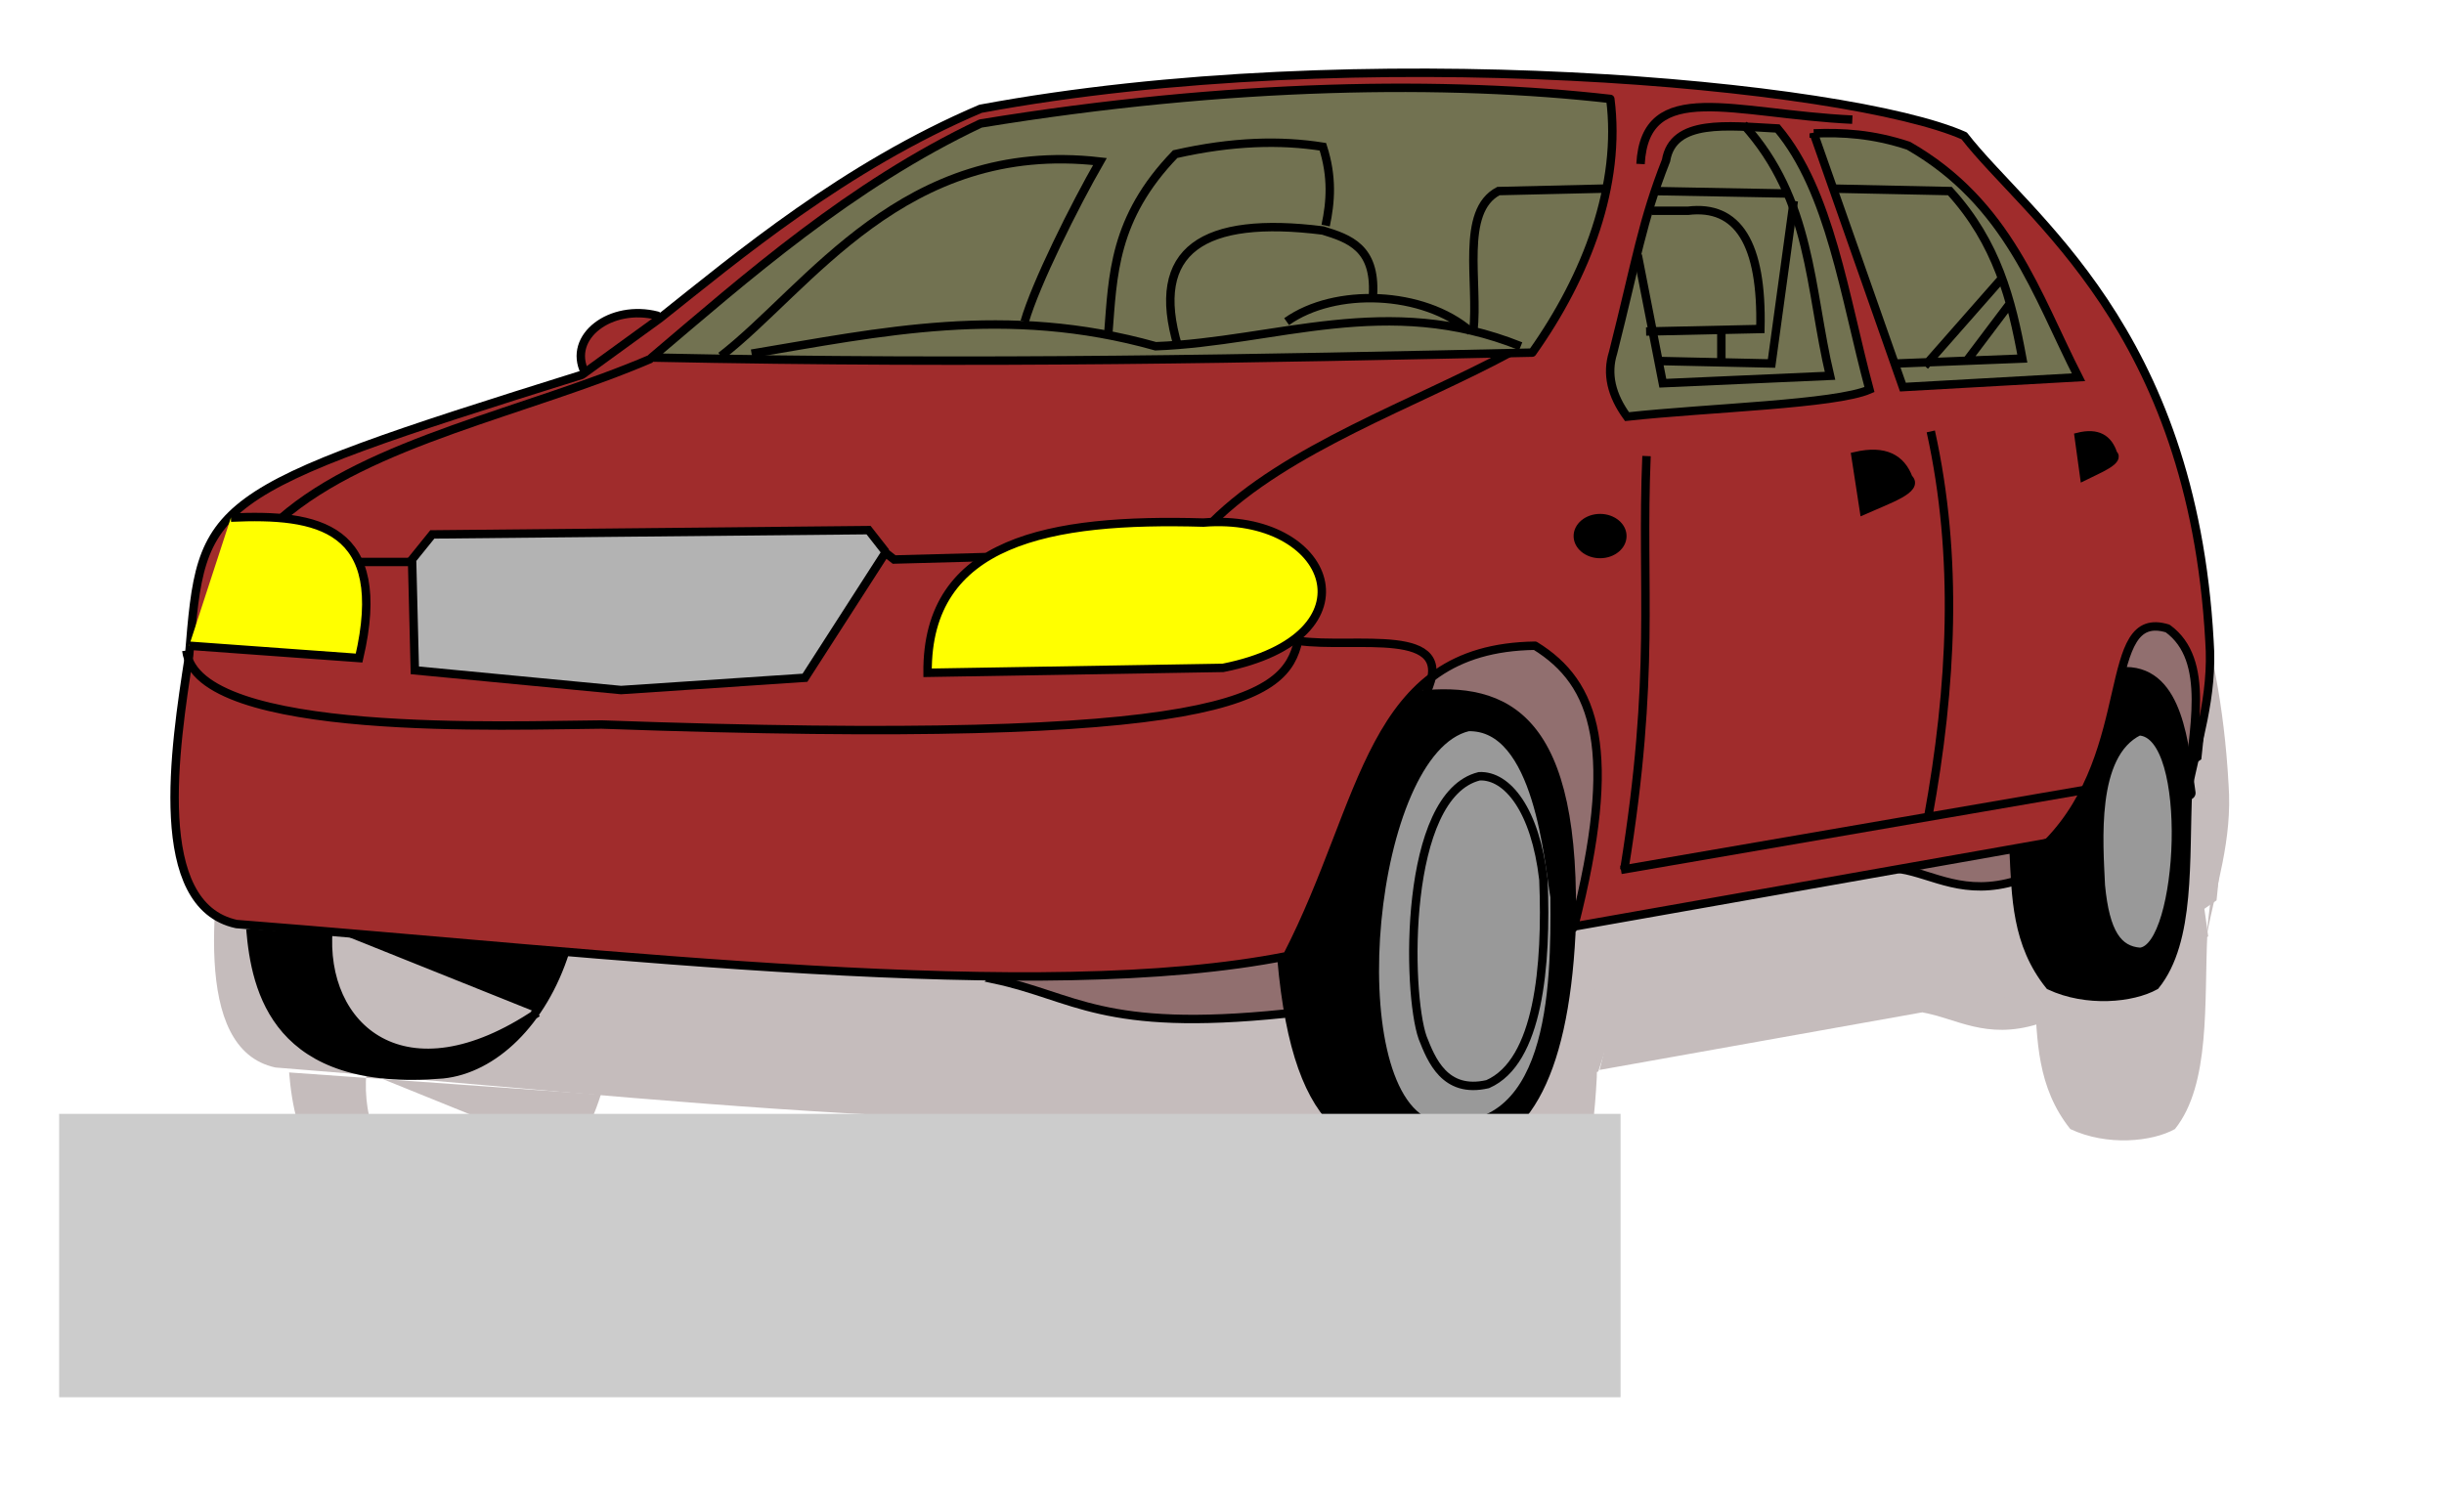 <svg xmlns="http://www.w3.org/2000/svg" viewBox="0 0 705.76 436.63"><defs><filter id="a" height="1.401" width="1.212" color-interpolation-filters="sRGB" y="-.2" x="-.106"><feGaussianBlur stdDeviation="26.02"/></filter></defs><g transform="translate(-38.521 -138.34)"><g transform="matrix(.99 0 0 1 -18.856 -432.85)" filter="url(#a)" fill="#c5bcbc"><path d="M238.85 720.16c-5.11-10.29 7.56-19.81 20.93-16.36 2.89 13.79-10.99 13.41-20.93 16.36zM618.72 863.63c9.68 1.6 18.5 8.01 33.68 3.34l52.1-35.72c4.59-40.85-2.68-59.67-42.2-18.54l-43.58 50.92z" fill-rule="evenodd"/><path d="M683.93 807.2c-19.05 6.39-18.12 27.99-19.97 47.47l38.11-13c-2.02-13.91-3.53-34.31-18.14-34.47zM357.03 895.48c23.32 4.93 31.07 15.38 83.69 9.96l83.44-24.76c16.27-49.05 34.22-126.15-81.22-54.37l-85.91 69.17z" fill-rule="evenodd"/><path d="M479.46 813.36c25.56-2.72 46.32 6 44.26 69.01-2.14 41.74-13.95 62.6-35.41 62.61-24.95 2.07-43.63-2.36-48.28-55.5 3.37-35.6 15.6-61.93 39.43-76.12z" fill-rule="evenodd"/><path d="M701.56 841.82c2.7-14.46 7.63-27.94 6.44-44.11-5.02-90.44-52.63-122.34-70.81-145.85-33.62-14.94-174.82-28.14-284.07-7.82-39.43 16.81-70.01 42.58-92.54 60.47l-22.53 16.36c-109.79 34.33-109.75 36.17-113.47 81.11-4.17 26.84-11.16 72.19 13.68 77.54 109.23 8.53 231.73 23.49 303.38 9.25 23.13-44.79 23.4-88.98 71.62-89.64 17.6 10.84 24.24 30.2 11.27 81.1l136.8-24.18c26.02-26.66 15.02-67.94 34.6-61.9 12.58 9.13 7.27 29.56 5.63 47.67z" fill-rule="evenodd"/><path d="M534.99 641.19c-46.56-5.31-109.76-4.71-181.87 7.12-37.6 17.81-67.56 44.36-94.95 67.58 97.44 2.02 175.65.26 254.29-1.42 15.77-22.26 25.72-48.58 22.53-73.28zM136.66 762.14c24.97-1.15 45.9 2.4 37.01 40.55l-49.09-3.56M337.83 806.96l85.3-1.43c45.47-9.05 31.38-44.95-5.63-41.97-44.36-1.28-79.97 5.18-79.67 43.4zM419.91 763.56c21.65-21.52 58.73-34.33 86.11-49.09" fill-rule="evenodd"/><path d="M354.73 773.52l-26.55.71-7.25-5.69H193.79l-4.83 6.4h-16.09M481.88 812.65c9.18-19.62-20.88-12.55-37.02-14.94-3.8 16.4-19.14 30.71-201.18 24.19-25.59.12-116.81 4.09-119.9-21.35" fill-rule="evenodd"/><path d="M325.76 772.1l-23.33 36.28-53.12 3.56-59.54-5.69-.81-32.02 5.85-7.25 125.99-1.23 4.96 6.35zM539.01 863.87c9.23-57.05 4.82-80.97 6.44-119.52M539.82 732.97c23.59-2.58 60.07-3.53 70.01-7.83-7.26-26.9-11.34-57.31-26.56-75.41-14.45-.75-30.17-2.82-32.19 9.25-6.95 17.71-8.48 28.57-15.29 55.49-1.95 6.17-.45 12.33 4.03 18.5zM593.73 651.15l25.75 73.28 50.7-2.84c-12.09-23.72-20.11-50.28-49.09-66.88-10.39-3.43-19.1-3.89-27.36-3.56zM626.73 848.93c6.97-38.08 8.82-75.51.8-111.69M538.07 863.87l133.82-23.07M605.8 744.35l2.42 15.65c6.9-3.08 16.16-6.16 12.87-9.25-2.12-5.63-6.73-8.34-15.29-6.4zM669.89 738.52l1.67 12.14c4.77-2.39 11.17-4.78 8.9-7.17-1.47-4.37-4.66-6.47-10.57-4.97zM142.29 880.95c1.48 17.73 7.39 46.06 55.52 41.97 14.62-1.48 28.86-14.9 35.41-35.57M225.17 905.13c-38.26 25.85-62.67 4.38-60.35-24.18M493.95 822.61c-28.76 6.88-37.58 104.29-11.27 114.54 36.02 6.41 36.45-39.56 36.21-65.45-1.75-9.99-4.6-49.65-24.94-49.09z" fill-rule="evenodd"/><path d="M497.17 836.84c-22.01 5.41-20.98 62.49-16.38 75.5 2.49 6.31 6.37 16.32 18.79 13.43 14.74-6.47 17.1-34.16 16.09-59.05-2.31-20.18-10.44-30.24-18.5-29.88zM651.46 858.07c.66 13.49.68 27.19 10.38 39.23 10.67 5 23.92 3.68 30.53 0 10.43-12.91 8.5-36.59 9.45-56.48" fill-rule="evenodd"/><path d="M539.725 767.425c0 3.537-3.422 6.403-7.644 6.403-4.223 0-7.645-2.866-7.645-6.403s3.423-6.403 7.645-6.403c4.222 0 7.644 2.867 7.644 6.403z"/><path d="M278.16 715.48c25.42-19.67 52.79-62.73 109.44-56.2-7.31 12.72-18.6 35.38-21.72 46.24" fill-rule="evenodd"/><path d="M287.02 714.77c37.05-6.14 73.42-14.29 116.68-2.13 34.84-1.32 66.77-15.52 105.42 0M441.52 705.52c13.98-9.93 39.52-8.93 53.11 2.85M542.91 686.31l7.25 37 48.28-2.14c-5.99-25.25-5.21-50.78-24.95-72.56" fill-rule="evenodd"/><path d="M390.02 709.08c1.32-16.75 1.37-33.35 19.31-51.93 16.51-3.75 30.44-4.08 42.65-2.14 2.8 8.71 2.27 15.94.81 22.77" fill-rule="evenodd"/><path d="M410.14 712.64c-8.36-27.91 7.29-37.77 41.84-33.44 7.7 2.37 15.19 4.99 14.49 18.5M545.33 708.37l32.99-.71c.61-24.79-6.51-35.92-20.92-34.15h-10.46M567.06 708.37v9.25" fill-rule="evenodd"/><path d="M587.98 670.66l-6.44 46.96-32.19-.71M543.72 659.99c1.38-25.03 26.84-14.45 61.16-12.81M495.44 708.37c1.56-14.27-3.86-34.72 7.24-40.55l30.58-.71M547.74 667.82l38.63.71M599.24 667.11l33.8.71c13.65 14.94 17.85 31.56 20.92 48.37l-36.21 1.43M648.33 692.72l-22.53 25.61M637.87 716.91l12.88-17.08M151.02 762.44c25.75-22.44 71.26-30.89 107.03-46.25M687.65 823.84c-13.75 6.72-11.56 32.25-11.01 44.52 1.32 13.85 4.97 18.71 11.33 19.2 12.28-1.09 15.4-63.09-.32-63.72z" fill-rule="evenodd"/></g><path d="M207.4 245.88c-5.11-10.29 7.55-19.81 20.92-16.36 2.89 13.79-10.99 13.41-20.92 16.36z" stroke-linejoin="round" fill-rule="evenodd" stroke="#000" stroke-linecap="round" stroke-width="2.435" fill="#a02c2c"/><path d="M587.27 389.35c9.67 1.6 18.5 8.01 33.68 3.34l52.1-35.72c4.59-40.85-2.68-59.67-42.21-18.54l-43.57 50.92z" fill-rule="evenodd" stroke="#000" stroke-width="2.435" fill="#916f6f"/><path d="M652.47 332.92c-19.04 6.39-18.11 27.99-19.97 47.46l38.11-13c-2.01-13.9-3.52-34.3-18.14-34.46z" stroke-linejoin="round" fill-rule="evenodd" stroke="#000" stroke-width="3.862"/><path d="M325.57 421.19c23.32 4.94 31.07 15.38 83.69 9.96l83.45-24.75c16.26-49.05 34.22-126.15-81.22-54.38l-85.92 69.17z" fill-rule="evenodd" stroke="#000" stroke-width="2.435" fill="#916f6f"/><path d="M448.01 339.08c25.56-2.72 46.31 6 44.26 69.01-2.15 41.73-13.95 62.6-35.41 62.6-24.96 2.08-43.63-2.35-48.28-55.49 3.37-35.6 15.6-61.93 39.43-76.12z" fill-rule="evenodd" stroke="#000" stroke-width="2.435"/><path d="M670.11 367.53c2.7-14.45 7.62-27.93 6.44-44.1-5.02-90.44-52.64-122.35-70.82-145.85-33.61-14.94-174.81-28.15-284.06-7.82-39.43 16.81-70.01 42.58-92.54 60.47l-22.54 16.36c-109.78 34.32-109.75 36.17-113.46 81.1-4.174 26.85-11.168 72.2 13.68 77.55 109.22 8.53 231.73 23.49 303.38 9.25 23.13-44.8 23.39-88.98 71.62-89.64 17.6 10.84 24.23 30.19 11.26 81.1l136.8-24.19c26.02-26.65 15.02-67.93 34.61-61.89 12.58 9.13 7.26 29.56 5.63 47.66z" stroke-linejoin="round" fill-rule="evenodd" stroke="#000" stroke-linecap="round" stroke-width="2.435" fill="#a02c2c"/><path d="M503.53 166.91c-46.55-5.31-109.76-4.72-181.86 7.11-37.6 17.81-67.56 44.37-94.96 67.59 97.44 2.02 175.66.26 254.29-1.42 15.78-22.26 25.73-48.58 22.53-73.28z" stroke-linejoin="round" fill-rule="evenodd" fill-opacity=".369" stroke="#000" stroke-linecap="round" stroke-width="2.435" fill="#24ea90"/><path d="M105.2 287.85c24.97-1.14 45.9 2.41 37.02 40.56l-49.09-3.56M306.38 332.67l85.3-1.42c45.47-9.05 31.37-44.95-5.63-41.97-44.36-1.28-79.98 5.18-79.67 43.39z" fill-rule="evenodd" stroke="#000" stroke-width="2.435" fill="#ff0"/><path d="M388.46 289.28c21.64-21.53 58.73-34.33 86.1-49.09M323.28 299.24l-26.56.71-7.24-5.69H162.34l-4.83 6.4h-16.1M450.42 338.37c9.19-19.62-20.87-12.55-37.01-14.94-3.8 16.4-19.14 30.7-201.18 24.18-25.59.13-116.82 4.1-119.9-21.34" stroke="#000" stroke-width="2.435" fill="none"/><path d="M294.31 297.81l-23.34 36.29-53.11 3.55-59.55-5.69-.8-32.01 5.85-7.25 125.98-1.24 4.97 6.35z" fill-rule="evenodd" stroke="#000" stroke-width="2.435" fill="#b3b3b3"/><path d="M507.56 389.59c9.22-57.05 4.82-80.97 6.43-119.52" stroke="#000" stroke-width="2.435" fill="none"/><path d="M508.36 258.68c23.59-2.57 60.07-3.52 70.01-7.82-7.25-26.9-11.33-57.31-26.55-75.41-14.45-.75-30.18-2.82-32.19 9.25-6.96 17.7-8.48 28.57-15.29 55.49-1.96 6.16-.46 12.33 4.02 18.49z" fill-rule="evenodd" stroke="#000" stroke-width="2.435" fill="#24ea90" fill-opacity=".369"/><path d="M562.28 176.87l25.75 73.28 50.7-2.85c-12.1-23.71-20.12-50.27-49.09-66.87-10.39-3.44-19.1-3.89-27.36-3.56z" fill-rule="evenodd" stroke="#000" stroke-width="2.435" fill="#24ea90" fill-opacity=".37"/><path d="M595.27 374.65c6.97-38.08 8.82-75.51.81-111.7M506.61 389.59l133.83-23.08" stroke="#000" stroke-width="2.435" fill="none"/><path d="M574.35 270.07l2.41 15.65c6.91-3.08 16.16-6.17 12.88-9.25-2.13-5.64-6.74-8.35-15.29-6.4z" fill-rule="evenodd" stroke="#000" stroke-width="2.435"/><path d="M638.44 264.24l1.67 12.14c4.77-2.39 11.16-4.78 8.89-7.17-1.47-4.37-4.65-6.48-10.56-4.97z" fill-rule="evenodd" stroke="#000" stroke-width="1.782"/><path d="M110.83 406.66c1.49 17.73 7.4 46.07 55.53 41.98 14.61-1.48 28.85-14.9 35.41-35.57M193.72 430.85c-38.27 25.85-62.68 4.38-60.35-24.19" fill-rule="evenodd" stroke="#000" stroke-width="2.435"/><path d="M462.49 348.33c-28.75 6.88-37.58 104.29-11.26 114.54 36.01 6.4 36.45-39.56 36.21-65.46-1.75-9.98-4.61-49.65-24.95-49.08z" fill-rule="evenodd" stroke="#000" stroke-width="2.435" fill="#999"/><path d="M465.71 362.55c-22 5.41-20.97 62.49-16.37 75.51 2.49 6.3 6.36 16.31 18.79 13.42 14.73-6.46 17.1-34.16 16.09-59.05-2.32-20.18-10.44-30.23-18.51-29.88z" stroke-linejoin="round" stroke="#000" stroke-width="2.435" fill="none"/><path d="M620 383.79c.66 13.49.68 27.19 10.39 39.23 10.66 4.99 23.92 3.68 30.53 0 10.42-12.91 8.49-36.6 9.44-56.49" fill-rule="evenodd" stroke="#000" stroke-width="2.435"/><path d="M508.225 293.175c0 3.537-3.422 6.403-7.644 6.403-4.223 0-7.645-2.866-7.645-6.403s3.423-6.403 7.645-6.403c4.222 0 7.644 2.867 7.644 6.403z"/><path d="M246.71 241.2c25.41-19.67 52.79-62.73 109.44-56.2-7.32 12.72-18.61 35.37-21.73 46.24" stroke="#000" stroke-width="2.435" fill="none"/><path d="M255.56 240.49c37.05-6.15 73.42-14.29 116.68-2.14 34.85-1.31 66.77-15.51 105.42 0M410.07 231.24c13.98-9.93 39.52-8.93 53.11 2.85M511.46 212.03l7.24 37 48.28-2.14c-5.99-25.25-5.2-50.79-24.94-72.57" stroke="#000" stroke-width="2.435" fill="none"/><path d="M358.56 234.8c1.33-16.75 1.37-33.35 19.32-51.94 16.5-3.74 30.43-4.07 42.65-2.13 2.8 8.7 2.26 15.94.8 22.76" stroke="#000" stroke-width="2.435" fill="none"/><path d="M378.68 238.35c-8.35-27.9 7.3-37.77 41.85-33.43 7.69 2.36 15.19 4.99 14.48 18.49M513.87 234.09l33-.72c.6-24.78-6.51-35.92-20.93-34.15h-10.46M535.6 234.09v9.24" stroke="#000" stroke-width="2.435" fill="none"/><path d="M556.52 196.38l-6.43 46.95-32.19-.71M512.26 185.71c1.39-25.03 26.84-14.45 61.16-12.81M463.98 234.09c1.57-14.27-3.86-34.72 7.24-40.56l30.58-.71M516.29 193.53l38.62.71M567.79 192.82l33.8.71c13.65 14.95 17.84 31.57 20.92 48.38l-36.21 1.42M616.88 218.43l-22.53 25.62M606.42 242.62l12.87-17.07M119.56 288.15c25.75-22.43 71.27-30.89 107.03-46.24" stroke="#000" stroke-width="2.435" fill="none"/><path d="M656.2 349.56c-13.75 6.72-11.56 32.25-11.02 44.52 1.32 13.85 4.98 18.71 11.33 19.2 12.28-1.09 15.4-63.09-.31-63.72z" fill-rule="evenodd" stroke="#000" stroke-width="2.435" fill="#999"/><flowRoot xml:space="preserve" transform="matrix(.835 0 0 -1.146 -94.704 1178.2)" fill="#ccc"><flowRegion><path d="M180 555.22h540v71.429H180z"/></flowRegion><flowPara>Diseñando libremente con Ubuntu</flowPara></flowRoot></g></svg>